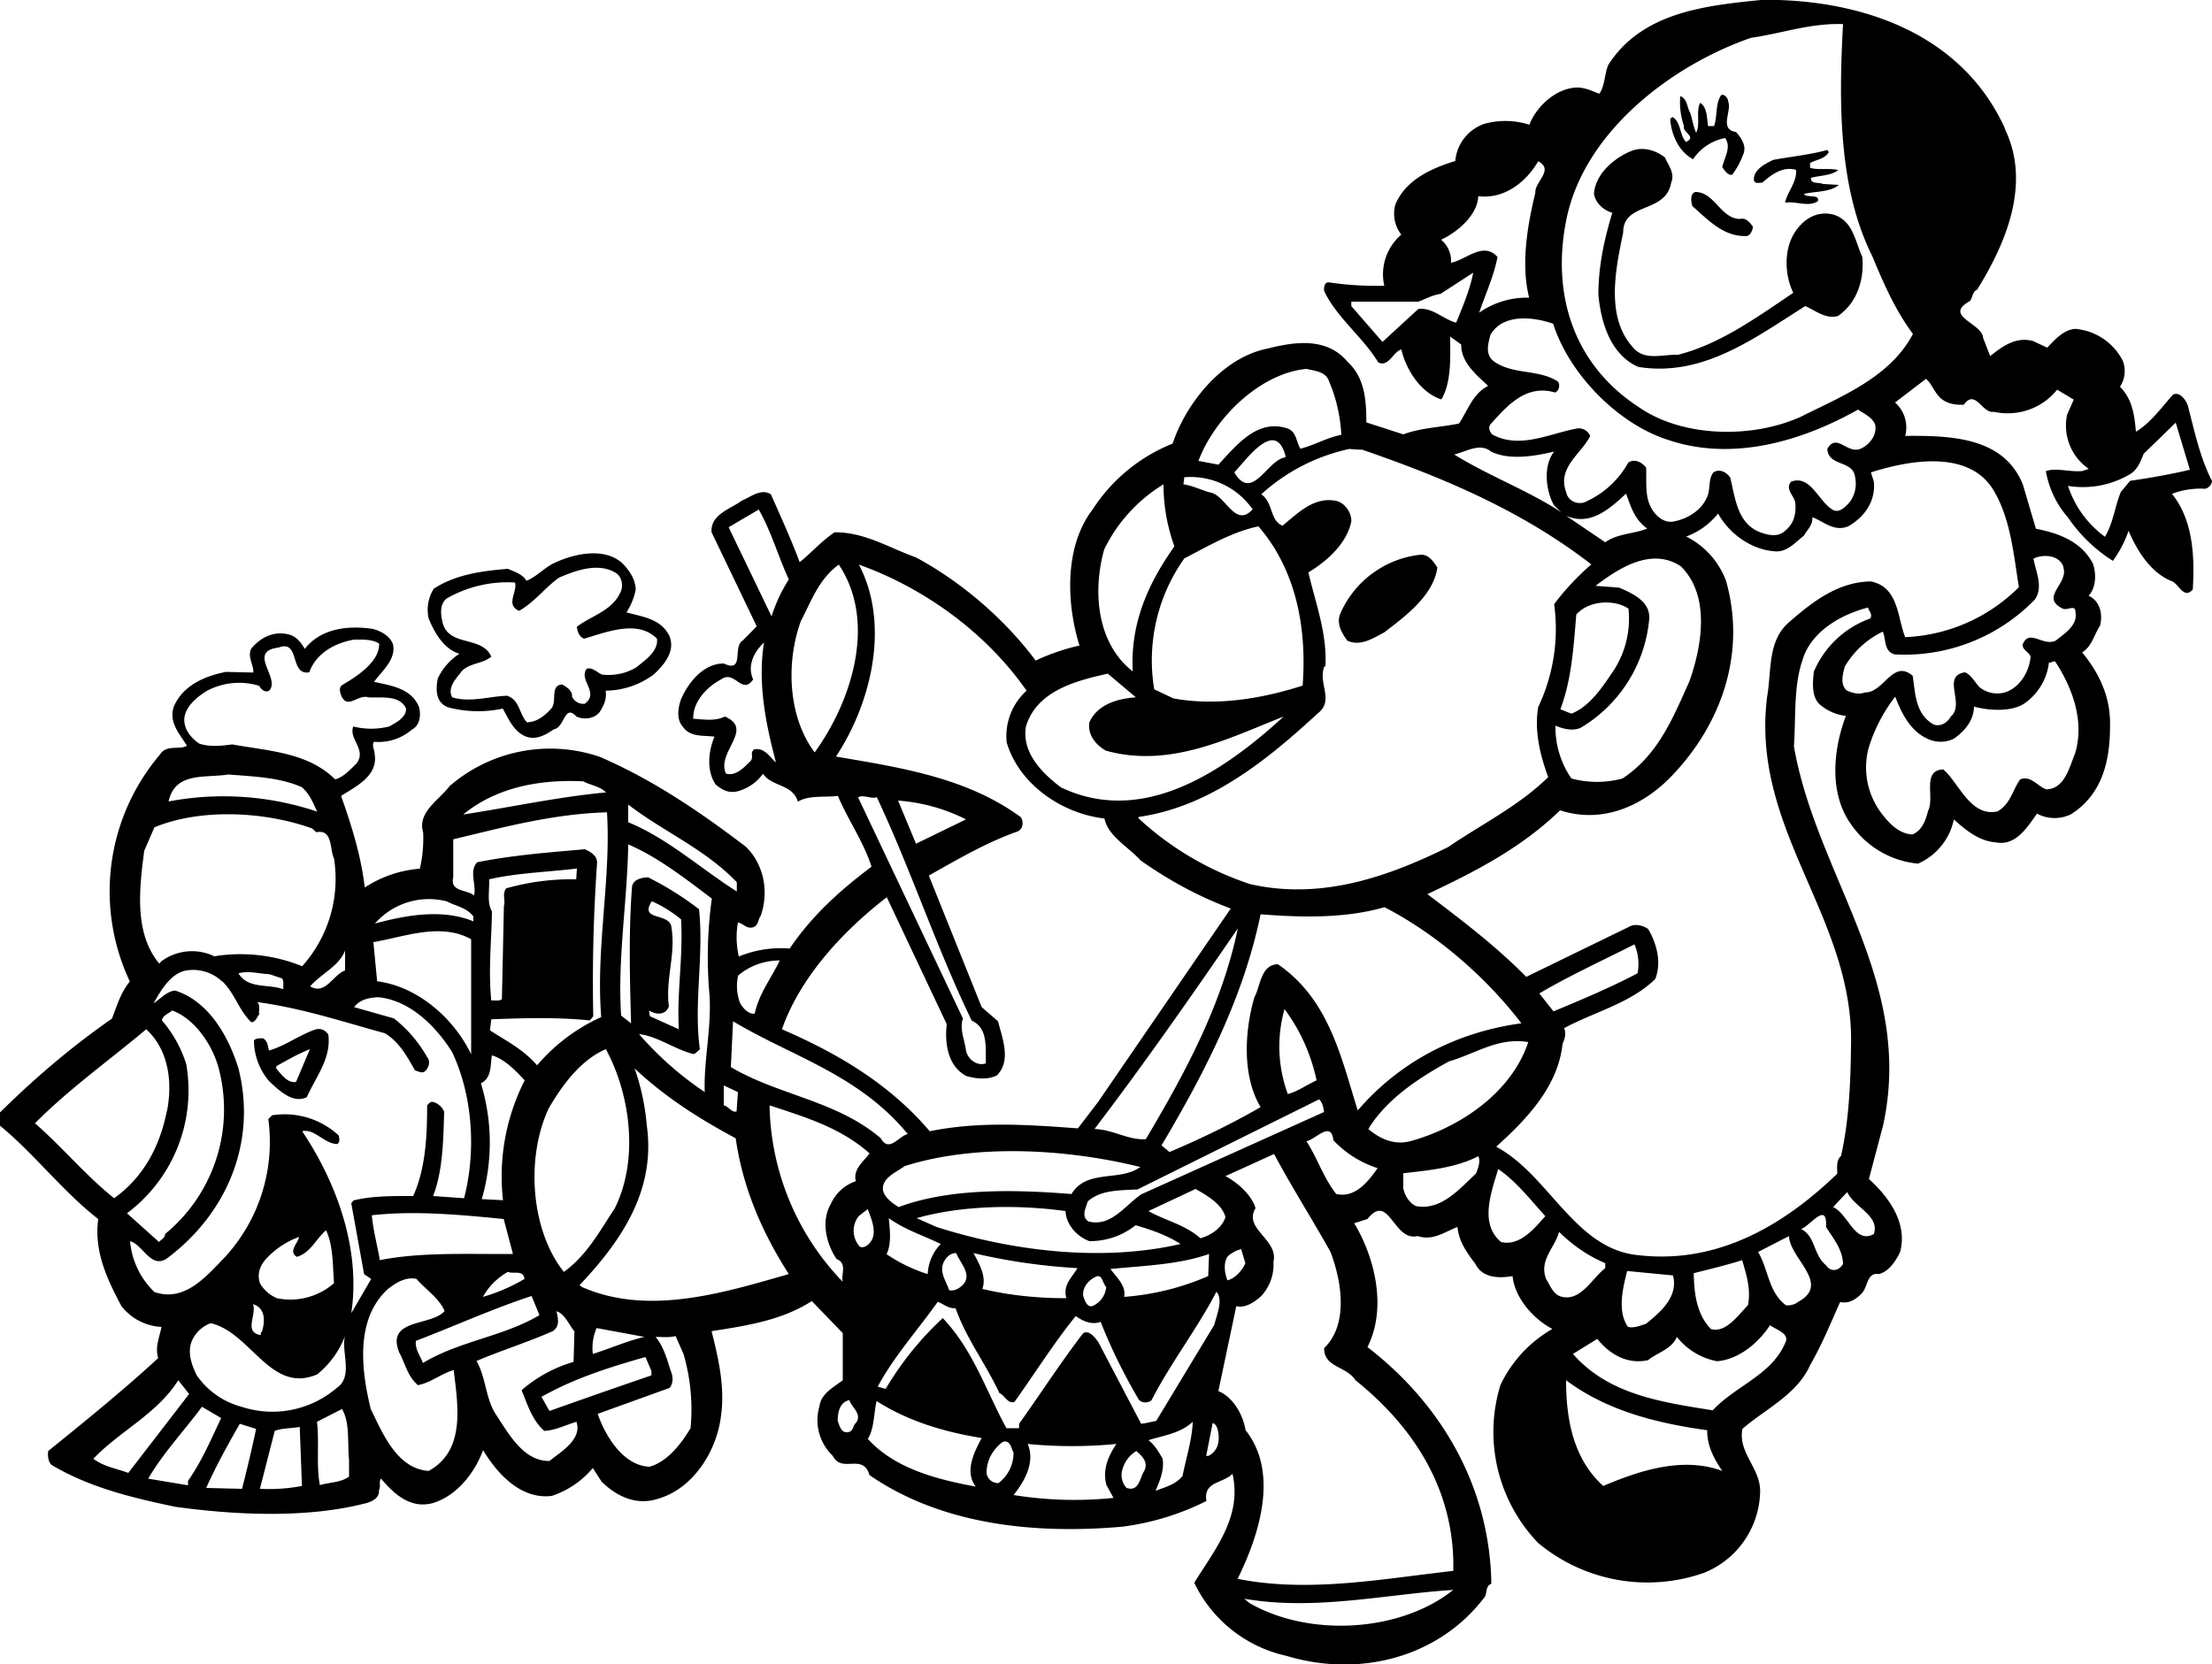 <svg xmlns="http://www.w3.org/2000/svg" width="960" height="722.492" shape-rendering="geometricPrecision" text-rendering="geometricPrecision" image-rendering="optimizeQuality" fill-rule="evenodd" clip-rule="evenodd" viewBox="0 0 10 7.526"><path d="M9.064.584c.12.248.002.52-.126.726-.019.006-.02.034-.032.051-.124.068.055.1.059.166l.032.083c.056-.044.116-.089.194-.068l.064.03c.033-.034.073-.081.126-.085a.266.266 0 0 1 .216.145.129.129 0 0 1-.013.117c.055.054.066.128.072.203.062-.036.116-.109.167-.167.03-.017.06.024.068.05.03.115.054.232.109.34 0 .014-.015.033-.032.035a.362.362 0 0 0-.149.023c.093.115.104.276.094.433-.043.047-.064-.032-.1-.04-.093-.04-.154-.14-.19-.226a.522.522 0 0 1-.071.136.694.694 0 0 1-.203-.196.43.43 0 0 1-.1-.21c.049-.016.105.005.164 0l.03-.01a.237.237 0 0 1-.098-.245l.03-.068-.075-.045a.287.287 0 0 1-.286.1c-.053.01-.083-.106-.136-.032-.049.002-.096-.008-.126-.055-.015-.02-.023-.043-.045-.062l-.14.107a.15.15 0 0 1 .046.151c.209-.002.446.006.532.22l.059.2c.1.019.205.056.258.158.015.045.015.107-.02.145.052.023.065.083.052.135-.027.04-.036.093-.081.121.079.096.13.205.126.335 0 .153-.034.307-.177.397a.168.168 0 0 1-.153-.003c-.041.056-.094.148-.186.13-.075-.006-.134-.053-.19-.104a.28.28 0 0 1-.162.2.414.414 0 0 1-.303-.178c-.1-.139-.081-.338-.023-.49a.22.22 0 0 1-.122-.055c-.034-.038-.028-.096-.023-.145a.436.436 0 0 1 .254-.24c.014-.018-.005-.033-.009-.05-.124.032-.26.11-.297.24-.04.117-.029.257-.038.388.102.586.546 1.06.403 1.714l-.064.242c.096.087.175.204.141.33-.019.04-.05.088-.096.1-.056-.01-.049.062-.08.09-.027.026-.056.045-.095.036-.043.096-.083.194-.136.286-.06.134-.203.198-.306.288-.021.111.086.179.08.29a.404.404 0 0 1-.254.361.772.772 0 0 1-.749-.135.724.724 0 0 1-.171-.714.578.578 0 0 1 .235-.254c-.086-.045-.17-.14-.18-.239-.057.01-.136.011-.168-.055-.038-.05-.075-.101-.081-.167-.058.022-.111.064-.18.041-.11.027-.129-.201-.227-.077l-.06.019c.094.156.149.384.06.56.35.27.554.65.56 1.07-.03.013-.016.045-.033.064-.207.27-.563.362-.894.262a.607.607 0 0 1-.416-.33c.092-.15.217-.297.173-.493-.045.045-.133.034-.118.123a1.181 1.181 0 0 1-.379.116c-.406.036-.822-.011-1.144-.233-.03-.102-.126-.006-.166-.087a.223.223 0 0 1-.06-.226c.007-.056.066-.086.105-.116v-.213l-.14-.145c-.135.087-.293.111-.453.136.029.118.062.25.042.387-.02.157-.126.326-.285.371-.097.032-.186-.011-.254-.077l-.04-.062a.407.407 0 0 1-.186.126c-.139.017-.246-.1-.31-.207-.038.102-.117.205-.226.239-.1.028-.175-.038-.235-.11-.012.01 0 .037-.01.052.004.04-.041.056-.071.062-.264.066-.584.05-.851.013-.194-.041-.386-.087-.556-.188-.018-.013-.02-.045-.017-.064.168-.136.335-.271.497-.42C.7 6.09.721 6.047.73 6a.246.246 0 0 1-.181-.094C.486 5.787.424 5.66.444 5.512.284 5.388.156 5.218 0 5.09v-.06c.162-.16.33-.302.506-.424.023-.059.04-.119.081-.168a.955.955 0 0 1 .136-1.026c.028-.047.09-.02.122-.04-.03-.05-.086-.107-.058-.18.043-.096.143-.136.235-.154l.123.003c.003-.032-.027-.07-.01-.107.045-.055.106-.083.175-.064.032.01.051.036.068.064.073-.094.198-.107.309-.09.036.01.077.032.09.071.013.068-.049.117-.086.168.075.017.167.028.203.113.01.037.005.084-.032.103a.23.23 0 0 1-.171.055c-.012.013.003.04.003.058.015.098-.088.145-.152.187.047.133.09.269.107.414a.53.53 0 0 1 .249-.085.604.604 0 0 0 .015-.164c-.027-.092.071-.145.12-.21a.695.695 0 0 1 .678-.132c.235.101.45.246.66.406.083.08.106.205.068.313-.013.017-.01.045-.035.052-.03.008-.044-.018-.068-.022a.386.386 0 0 0 .004.154.5.5 0 0 1 .23-.036c.1-.148.227-.263.37-.37-.036-.113-.107-.213-.152-.32-.06.007-.134-.004-.181.026-.023-.08-.115-.066-.158-.126a.206.206 0 0 1-.119.08c-.04.008-.068-.01-.094-.031-.043-.062-.034-.15-.006-.217-.05-.007-.109.004-.143-.045-.03-.034-.022-.083-.009-.122C3.11 3.087 3.18 3 3.272 3c.096.045.038-.077.086-.104l.063-.064-.204-.425c-.007-.081.087-.106.136-.143.041-.017.088-.057.132-.029.043.098.092.204.13.307.047-.037.105-.101.158-.135.133-.002.246.07.367.113.2.107.399.275.542.467a.944.944 0 0 1 .198-.068c-.06-.194-.068-.45.06-.616a.77.77 0 0 1 .361-.297c.062-.185.226-.39.43-.43.122-.031.267-.052.36.059.078.071.086.171.086.275l.167.054c.08-.03.17-.032.252-.049.04-.06.063-.137.132-.17-.054-.05-.124-.108-.122-.187l-.05-.036c0 .088.007.207-.04.284-.093-.03-.159-.133-.181-.226-.038.012-.057.081-.104.059-.068-.113-.19-.205-.245-.324-.001-.019.002-.04.023-.038.081.012.164.017.249.015a.236.236 0 0 1 .077-.231.155.155 0 0 1-.027-.136c.047-.113.166-.165.271-.197A.196.196 0 0 1 6.71.56a.356.356 0 0 1 .204.004c.032-.083.118-.162.209-.168.041-.002.073.015.107.028.026-.035.023-.09.041-.131.153-.238.437-.268.7-.294.447-.002.899.153 1.094.584zM8.332.109c-.02.36-.02.744.132 1.049.05.12.103.243.184.352-.103.196-.323.282-.506.374-.22.1-.537.095-.736-.045-.29-.19-.392-.504-.326-.84.077-.4.475-.703.836-.828.14-.02.267-.067.416-.062zm-.52.348c.02.044-.043.127.036.14.025.028.05.064.032.103a.351.351 0 0 1-.049.09C7.81.794 7.796.769 7.786.756c.008-.041.043-.09.013-.132a.226.226 0 0 0-.145.096C7.592.687 7.557.614 7.551.542c-.002-.005.006-.01.01-.013.039.023.031.08.061.113.051-.025-.018-.043-.009-.072a.332.332 0 0 1-.017-.135c.032.01.03.05.045.075.01.03.015.066.027.09.02-.039-.002-.095.018-.135.032.019.03.068.036.105h.027c.016-.045.005-.101.032-.14.016-.006.03.014.032.027zm-.284.257c.015.035.045.07.027.112-.025.142-.217.085-.217.226-.034.164-.08.379.042.516.052.066.133.034.207.036.19-.049.354-.168.52-.28-.042-.087-.044-.21.018-.289.041-.054.1-.082.166-.064.088.029.096.123.128.19.01.102-.023.208-.11.268-.056.015-.101-.025-.148-.045-.23.145-.463.322-.755.275-.124-.055-.168-.198-.18-.326 0-.132.027-.252.063-.371-.04-.011-.075-.043-.083-.085.006-.09.09-.162.168-.194.054-.022.113-.003.154.03zm.74-.027c-.017.032-.056.034-.085.05v.022c.04.011.087 0 .127.01-.03.025-.081.024-.123.035-.002.03.036.019.055.028l.071.004c-.04.034-.105.028-.158.041.013.02.07-.002.064.032-.043.03-.102-.002-.149.008.01-.051.053-.09.05-.149-.06-.017-.11.02-.153.058-.013-.001-.036.008-.038-.013-.002-.047.053-.073.087-.09.08-.015.166-.023.245-.045l.007.01zM6.941.872c-.036.146-.066.325-.028.474a.375.375 0 0 0-.226.068c.028-.083.066-.164.083-.252-.064-.072-.142.013-.21.026a.126.126 0 0 0-.045-.104c.074-.035.164-.11.168-.197.119.015.218-.066.271-.158.074.04-.017.092-.013.143zm.926.118c.026-.007.045.017.058.036-.003.015-.009.034-.026.041-.105.006-.175-.071-.248-.135-.006-.02-.012-.055.013-.064.088 0 .115.122.203.122zm-1.284.469c-.058-.015-.107-.07-.171-.062l-.162.149-.141-.162v-.02h.303c.032-.012.064-.03.1-.035l.148-.096c-.013.072-.047.153-.077.226zm.439.006c.071.224.29.45.516.523.297.102.613.004.862-.136.028.02.064.034.077.068.01.045-.024.092-.068.11-.06.022-.107-.074-.148 0 .005.082.118.048.126.13a.14.14 0 0 1-.023.108c-.022.025-.053.059-.086.032-.059-.04-.096-.154-.181-.122-.028.034.013.062.019.094.005.051-.006.096-.046.128-.03.029-.073.021-.109.008-.107-.038-.116-.155-.139-.249-.019-.026-.05-.041-.077-.022-.023.032-.012.075-.027.109-.026.064-.094.103-.158.113-.041.004-.077-.028-.096-.064-.028-.051-.02-.117-.022-.18-.02-.027-.055-.042-.081-.023a.414.414 0 0 1-.2.18c-.036.01-.073-.01-.08-.045-.044-.113.069-.175.108-.256a.056.056 0 0 0-.067-.032c-.12.023-.253.092-.375.026-.011-.01-.02-.03-.01-.045.078-.088.164-.184.294-.145a.036.036 0 0 0 .013-.049c-.086-.058-.208-.03-.293-.094-.038-.032-.023-.079-.013-.118.056-.098.197-.081.284-.05zm-1.013.261c.032.074.05.155.055.24-.066.013-.12.046-.185.063-.019-.03-.017-.073-.054-.09-.138-.05-.234.073-.317.162l-.09-.017c.07-.188.273-.395.488-.416.04.01.088.011.103.058zm3.891.398c-.084.02-.179.037-.27.05l-.042.05c-.027.065-.034.14-.072.203a.462.462 0 0 1-.167-.23.418.418 0 0 0 .284-.055c.034-.024.045-.058.058-.09l.145-.141.064.213zM5.811 2.06v.008c-.082.01-.15.205-.231.068.056-.059.186-.245.231-.076zm1.215-.018c-.051.064-.038.178 0 .244l.032.03c-.155-.101-.326-.163-.484-.261.053-.012.117-.055.167-.013.085.041.198.02.285 0zm-.872-.01c.367.126.723.275 1.04.52-.057.049-.121.116-.168.18a.824.824 0 0 1-.072.465c-.019.11.01.22.045.317-.135.132-.3.212-.452.316-.267.132-.57.241-.894.168a1.374 1.374 0 0 1-.506-.298v-.006c.314-.045.567-.244.81-.468.077-.06 0-.134.03-.213h.005c.008-.15-.045-.286-.077-.425.085-.051.173-.13.194-.23.002-.042-.032-.087-.072-.094-.098-.017-.167.054-.239.113-.058-.023-.041-.104-.096-.142A.86.86 0 0 1 6.1 2.03l.055.004zm2.869.203c.068.127.081.277.104.42a.772.772 0 0 1-.514.226c-.036-.09-.029-.226-.155-.252-.145.002-.258.087-.365.18-.104.085-.083.22-.104.34-.077.608.396.997.379 1.585-.002.17-.01.337-.045.493-.023.02-.017.053-.017.08-.247.238-.546.411-.904.368-.284-.03-.399-.362-.638-.49.14-.126.28-.274.3-.465.009-.02.018-.047.007-.071.137-.074.297-.111.412-.222.03-.076.006-.162-.032-.226-.023-.017-.06-.026-.087-.01l-.464.226c-.138-.14-.294-.258-.447-.374.211-.1.42-.205.6-.379.19.062.374-.018.507-.158.224-.235.335-.555.243-.88a.368.368 0 0 0-.18-.2.328.328 0 0 0 .144-.104c.051.092.151.164.258.171.055.004.09-.04.13-.071.015-.026.042-.05.038-.083.047.015.096.068.162.041.073-.041.126-.114.116-.203l-.013-.041c.172-.055.46-.11.565.1zm-3.36.068c-.081.089-.123-.07-.196-.077-.038-.011-.075-.03-.117-.036l.004-.032a.342.342 0 0 1 .309.145zm-.354.168c-.117.165-.2.346-.188.565-.166-.13-.181-.368-.129-.552a.704.704 0 0 1 .268-.294.821.821 0 0 0 .049.28zm2.138-.081c-.058.024-.135.022-.19.062l-.177-.12c.108.048.196-.03.271-.1.02.052.036.116.096.158zm-3.881.23a.71.71 0 0 0-.078.167l-.194-.403.136-.08c.056.097.088.212.136.316zm2.323.48c-.18.058-.388.094-.584.058l-.087-.041a.797.797 0 0 1 .136-.592c.105-.054.215-.12.335-.145.168.194.22.454.2.72zM2.81 2.543c.035.036.062.074.064.123a.292.292 0 0 1-.042.103c.072.02.155.028.194.106.028.067-.02.128-.071.175a.37.37 0 0 1-.217.073c.006.04-.01.07-.028.098-.025.03-.072.034-.104.019-.056-.06-.052.05-.103.058-.036.025-.08.05-.126.032-.055-.022-.078-.08-.104-.126a.53.53 0 0 1-.248-.006c-.057-.022-.055-.082-.046-.13a.27.27 0 0 1 .098-.112c-.071-.021-.113-.096-.139-.159a.178.178 0 0 1 .023-.135c.098-.064.214-.08.335-.09.03.013.066.024.084.054.044-.017.078-.056.119-.077.087-.043.226-.077.31-.006zm3.688.023c-.017.126-.144.22-.241.294-.05.026-.106.064-.166.037-.026-.036-.05-.077-.032-.122a.448.448 0 0 1 .365-.267c.036 0 .057.032.074.058zm2.83 0c.025.073-.108.134-.003.186.025.01.057-.022.058.017.01.059-.05.096-.09.128-.058.027-.119-.056-.149.017-.002.025.029.034.036.055-.006.068-.049.141-.117.162a.127.127 0 0 1-.113-.023c-.022-.022-.037-.056-.067-.068-.108.017.003.143-.064.2-.015.028-.047.047-.077.036-.083-.046-.083-.14-.095-.22-.09-.078-.13.077-.216.075-.028.011-.057.002-.081-.008-.032-.026-.02-.073-.01-.109a.397.397 0 0 1 .172-.158c.015.036.004.09.054.103a.82.82 0 0 0 .633-.248c.04-.057.004-.126-.006-.185.044-.022.12-.017.136.04zM7.6 2.562c.134.134.093.363.037.52-.072.158-.138.33-.302.438a.44.44 0 0 1-.231 0 .407.407 0 0 1-.072-.239c.034.015.081.027.117.008a.639.639 0 0 0 .307-.492c.004-.079-.077-.114-.136-.14l-.107-.008c.107-.081.254-.177.388-.087zm-3.917.84c-.122-.162-.13-.41-.062-.595.047-.089.08-.188.171-.254.174.26.057.62-.109.849zm.958-.279a.277.277 0 0 0-.09.234c.057.192.252.322.442.344.016.08.108.128.164.19.128.09.264.164.407.217l-.6.875-.091.119c-.232-.017-.446-.032-.67.013-.187-.22-.426-.356-.668-.461.08-.23.27-.44.474-.597l.271.574c-.01.09.006.192.09.235.046.012.095.017.136-.003.068-.066.024-.172.006-.245l-.074-.064-.239-.595c.128-.072.26-.15.403-.2.024-.013.026-.043.013-.064-.243-.178-.54-.224-.836-.274.158-.238.247-.595.104-.868.288.103.57.301.758.57zm-1.852-.529c.025.02.03.062.013.09-.04.08-.132.102-.194.15.002.022.01.044.032.054.098-.028.243-.089.33 0 .007.058-.055.098-.094.13a.245.245 0 0 1-.155.032c-.022-.01-.04-.032-.068-.027-.04.051.059.108-.009.159a.056.056 0 0 1-.058-.032c.003-.027-.027-.046-.045-.055-.057.004-.02.079-.05.11-.028.031-.063.06-.109.061-.035-.037-.033-.103-.09-.12-.077.002-.166.032-.248.007-.023-.045.018-.084.045-.12.037-.036.096-.032.132-.064-.044-.1-.204-.038-.223-.168-.007-.032-.007-.071.02-.094a.551.551 0 0 1 .31-.073c.013.041-.045.101.019.128.07-.04.118-.106.18-.15.076-.033.183-.072.262-.018zm4.573.158a.43.43 0 0 1-.064.275c-.05.074-.108.166-.194.2l-.05-.02c.05-.13.06-.28.072-.428.053-.062.168-.072.236-.027zm-5.648.158c.002.085-.105.151-.171.19-.011.016-.006.029 0 .046.028.064.075-.008.122.007.057.004.141-.013.171.051 0 .042-.047.064-.077.081a.336.336 0 0 1-.162 0c-.022.057.063.105.014.168-.027.026-.059.062-.096.071-.123-.122-.3-.128-.465-.158-.047.006-.1.013-.15-.004C.863 3.336.833 3.3.833 3.253c.002-.056.058-.103.104-.13a.31.31 0 0 1 .235-.022c.007.017.034.037.049.017.04-.059-.102-.172.038-.19.1-.038.048.127.139.112.032-.088.117-.133.203-.148.04 0 .081-.002.113.018zm1.74-.005c-.03.184.009.373.054.542-.024-.017-.05-.07-.1-.058-.018.017-.001.03-.013.05-.03.03-.068.072-.113.059-.045-.098.13-.2-.005-.258-.046.022-.093.013-.143.01-.002-.078.062-.144.126-.178.062-.045.094.074.145 0-.029-.062.005-.126.049-.167zm5.837.086c.078.119.134.27.09.416-.026.063-.048.162-.131.162-.04-.015-.07-.064-.117-.045-.036.05-.043.111-.103.145-.123.026-.174-.13-.245-.19-.098.004-.038.126-.068.186-.011.042-.026.089-.071.108-.055-.002-.098-.042-.132-.085a.344.344 0 0 1-.068-.3.72.72 0 0 1 .122-.238c.027.071.066.154.145.19a.136.136 0 0 0 .12 0c.052-.036.09-.085.091-.145.062.017.175.028.236-.02a.263.263 0 0 0 .103-.18c.011.004.017-.007.028-.004zm-4.156.162c-.083.006-.174.032-.21.113-.009.057.029.102.074.128.29.081.555-.056.804-.154-.265.243-.633.499-1.007.32-.09-.068-.177-.16-.158-.275.049-.162.227-.207.37-.239l.127.107zm-3.77.407c.037.032.05.071.069.11a1.327 1.327 0 0 0-.672-.046c.03-.136.165-.105.27-.122.115.009.234.013.334.058zm1.375.023c-.216.02-.431.067-.646.1.147-.121.341-.16.543-.15.033.018.073.021.103.05zm1.224.022c.156.331.269.68.429 1.01.075.033.062.125.064.193-.04.015-.083-.02-.09-.058-.006-.05-.03-.094-.014-.145l-.474-1c.028-.013.055.008.085 0zm.403.1l-.226.11-.081-.195a.81.81 0 0 1 .307.085zm-1.036.284v.042c-.164-.104-.314-.241-.491-.313v-.08c.16.123.346.2.491.351zm-.587-.316c.019.303-.051.61-.026.926a.826.826 0 0 0-.29.218c-.063-.073-.142-.112-.213-.158l.006-.05c.15-.006.297-.01.446.005l.015-.019a7.659 7.659 0 0 1 .017-.69c.003-.036-.029-.053-.055-.065-.16.014-.33.027-.487.059-.038.041-.002.103-.014.15-.032-.028-.11-.015-.094-.082v-.172c.226-.054.45-.115.695-.122zm-1.314.09c.075-.015.06.077.08.119a.592.592 0 0 1-.144.487.741.741 0 0 0-.397-.045.233.233 0 0 0-.24.023l-.009.01c-.115-.138-.09-.34-.068-.51l.046-.106c.209-.087.5-.072.713.005l.019.017zm1.788.3a1.929 1.929 0 0 0-.01.442c.008.15-.027.29-.022.433a1.492 1.492 0 0 1-.297-.262c.08.008.16.068.245.09.01-.001.02-.013.03-.022-.029-.205.019-.424-.004-.633a1.421 1.421 0 0 0-.23-.144c-.03.001-.07.01-.073.045-.015.2-.01.408-.004.615l-.045-.035c-.017-.258.028-.514.032-.774.135.058.26.156.378.245zm-.613-.087a1.08 1.08 0 0 0-.317.041c-.019.027-.002.051-.01.081l-.009.42c-.013.01-.032.004-.048.006-.014-.136.001-.27.003-.403-.024-.04-.01-.096-.013-.145.132-.03.26-.032.397-.049l-.003.049zm-.465.168v.022c-.14-.058-.305-.028-.445.01a.324.324 0 0 1 .326-.1c.04.022.087.026.119.068zm.939.013c.01.171-.02.335-.01.497l-.131-.059-.004-.026c.03.019.075.024.09-.019-.017-.124.034-.239.01-.365-.017-.057-.145-.023-.087-.11a.59.59 0 0 1 .132.082zm3.799.47c-.28.038-.542.164-.74.394-.075-.24-.13-.503-.361-.661-.078.002-.078.098-.106.149-.045.154-.056.357.028.497-.13.075-.27.143-.412.203l-.036-.03c.196-.33.37-.668.448-1.045.185.015.384.019.56-.032.231.119.457.313.619.525zm-1.698.524c-.08.005-.149-.044-.232-.046.226-.297.439-.602.648-.907-.072.346-.237.651-.416.953zm-3.05-.904v.52c-.079-.164-.243-.307-.425-.33l-.017-.177c.14-.024.305-.09.442-.013zm5.273.154c-.12.063-.252.119-.38.172l-.064-.081c.137-.081.286-.149.43-.222a.224.224 0 0 1 .014.131zM1.56 4.388c-.055.02-.089.113-.158.072.049-.057.13-.09.158-.162v.09zm1.965-.045c-.038.08-.094.15-.113.24-.026.005-.056-.025-.068-.052a.217.217 0 0 1-.007-.12.288.288 0 0 1 .188-.068zm-2.52.094c.058.057.075.132.131.185.02 0 .025-.023.036-.036-.004-.017.007-.042-.01-.055.202.027.388.089.578.141.066.04.102.108.136.168.015.004.032.015.045.004.017-.015.027-.045.01-.064a.595.595 0 0 0-.15-.175l-.18-.051c.025-.034.066-.043.11-.045.142.015.257.128.333.248.092.196.11.443.054.661l-.14-.01c.044-.114.046-.252.05-.38-.006-.02-.028-.04-.05-.045-.012-.004-.02.008-.027.015 0 .145-.008.288-.063.41-.094 0-.186-.001-.27.02l-.01.013.058.32.032.022-.09.155c.043-.285-.062-.584-.222-.823.056-.013.098.056.158.058.015-.007.01-.03.006-.04a.36.36 0 0 0-.3-.09l-.017.017a.77.77 0 0 1-.195.623c-.087.09-.183.206-.32.159a.362.362 0 0 1-.11-.23c.059.017.093.124.164.08.267-.197.412-.52.326-.861-.043-.14-.132-.303-.286-.352-.038.003-.066.037-.098.058.028-.049.075-.137.149-.149a.19.19 0 0 1 .161.05zm.27-.013c.01.013.004.032.006.049-.068-.025-.16 0-.203-.072.045-.013.092.002.14.004l.057.019zm4.677.461c-.044.02-.085.05-.13.062a.622.622 0 0 1-.015-.384c.073.098.12.206.145.322zM.986 4.821a.728.728 0 0 1-.24.759c.001.017-.017.024-.027.036l-.145-.13a.693.693 0 0 0 .268-.674.553.553 0 0 0-.11-.198c.004-.024.03-.03.046-.045.1.036.178.15.208.252zm3.118.307c-.038.006-.085.087-.122.019-.2-.171-.462-.194-.678-.322l.01-.207c.267.16.568.24.79.51zm-3.35-.103c-.03.15-.099.293-.238.393-.128-.102-.235-.232-.358-.339.155-.156.335-.284.503-.425.1.092.12.235.094.37zm.73-.349c.015.11-.057.194-.097.285-.062.03-.122-.027-.17-.072a.286.286 0 0 1-.069-.185c.01-.01.027-.009.042-.009.02.013.02.034.026.055.072-.02.14-.072.213-.096.022-.004.04.003.054.022zm5.425.036c-.077.232-.314.388-.533.448-.073.019-.137-.01-.19-.055.083-.137.232-.233.365-.306.119-.034.222-.11.358-.087zm-5.57.18c-.036.008-.068-.033-.09-.061v-.01c.05-.028.099-.056.152-.077l-.063.149zm1.4-.148c.111.205.15.5.04.72-.066.099-.125.212-.23.287-.15-.188-.173-.518-.068-.74.06-.103.143-.218.258-.267zm-.367.141a.958.958 0 0 0-.098.542l-.096-.005a.917.917 0 0 0-.004-.524c.051-.024.042-.086.05-.126.058.017.108.07.148.113zm.954.262c.032.224.119.425.24.614-.288.082-.633.192-.936.058l-.01-.008c.19-.201.345-.429.304-.722a1.047 1.047 0 0 0-.055-.258c.141.133.297.23.457.316zm.004-.122c-.02.009-.037-.023-.058-.027v-.09l.064.03-.006.087zm2.656.003L5.16 5.4c-.075.051-.137.149-.239.123-.036-.023-.01-.063-.004-.09.06-.055.15-.05.226-.055l.82-.407c.016.013.02.038.023.058zm-2.055.187c-.021.032-.077.07-.062.126a.191.191 0 0 0-.113.103c-.046.078-.02.181.026.249.05.019.019.07.028.103a1.177 1.177 0 0 1-.331-.798c.16.053.32.1.452.217zm2.097-.059a.475.475 0 0 0 .2.126c-.042.059-.1.136-.187.117-.058-.073-.085-.162-.135-.239.04-.006.112-.096.122-.004zm-.872.12c-.092.069-.243.008-.312.123-.25-.02-.55-.028-.781.059-.029-.017-.068-.046-.072-.081 0-.055.062-.076.098-.104.327-.104.74-.077 1.067.004zm.859.385c.05.132.083.326-.029.435 0 .088.1.08.142.145.276.222.45.51.442.862-.322.036-.653.1-.975.036.092-.187.192-.475.036-.672-.012-.072-.057-.15-.123-.177l.081-.384c.04.01.081-.017.113-.046a.208.208 0 0 0 .055-.154c.024-.102-.138-.149-.081-.243-.017-.06-.083-.117-.136-.145l.22-.1c.078.147.172.294.255.443zm.659-.356c-.08.075-.159.168-.271.149-.032-.013-.053-.05-.059-.081v-.068c.113-.013.237-.024.339-.077.011.02 0 .054-.01.077zm.312.194c-.05.056-.115.137-.2.117-.1-.083-.043-.228-.013-.33.081.055.147.14.213.213zm-1.446.004c-.015.05-.067.083-.113.096-.07-.062-.162-.081-.235-.123l.213-.1c.05.029.118.066.135.127zm2.931.077c-.086.047-.116-.092-.184-.122l.064-.068c.03.068.149.107.12.19zm-3.654-.104c.002.059.05.115.108.136a.33.33 0 0 0 .209-.072c.07.021.14.044.203.085-.361.083-.768.03-1.103-.077l-.09-.04c.205-.058.455-.062.673-.032zm-.89.15c-.011.01-.034.022-.045.005a.107.107 0 0 1 0-.132l.041-.032c.015.043.05.115.004.158zm-1.65-.114l.042.158c-.192.002-.412-.01-.602.028-.011-.067-.03-.133-.036-.203.194-.022.403-.002.597.017zm5.978.036c.034.053.075.102.077.167-.017.03-.054.04-.077.006-.058-.047-.047-.132-.113-.164.038-.01.12-.13.113-.01zm-4.002.077a.207.207 0 0 0-.059.136.71.71 0 0 1-.186-.09c.023-.046.015-.112.01-.163.073.053.156.078.235.117zm-2.743.177a.299.299 0 0 1-.258.068.16.16 0 0 1-.077-.068c-.015-.045.003-.087.037-.119a.37.37 0 0 1 .14-.09c-.006.03-.05.066-.01.09.062-.018.087-.082.132-.12.032.066.03.156.036.239zm5.747-.09v.022c-.058.044-.109.149-.194.13-.04-.007-.054-.05-.073-.08-.034-.087.04-.142.058-.214.064.063.134.11.21.142zm.872.175a.078.078 0 0 1-.055.015c-.08-.06-.079-.162-.126-.241l.14-.072c.001.1.193.217.04.298zM5.63 5.712c-.014.032-.047.07-.081.077-.013-.032-.02-.081.003-.11a.149.149 0 0 1 .059-.031l.019.064zm-1.307-.046c.017.046.08.102.023.15-.015.012-.032.022-.055.018-.013-.041-.049-.085-.022-.132.01-.019.03-.037.054-.036zm.548.068c-.024.042-.068.076-.05.136-.133 0-.259-.013-.38-.042.02-.056-.014-.113-.04-.162a2.7 2.7 0 0 0 .47.068zm.591.036a1.164 1.164 0 0 1-.38.094c.01-.049-.032-.086-.062-.126.147-.015.308-.019.446-.068l-.004.1zm2.414-.072c.018.063.041.13.026.204-.043.043-.1.128-.168.107-.064-.068-.075-.158-.077-.252.074-.019.147-.036.219-.059zm-.313.068c.026.096-.055.166-.122.22-.027.008-.051.02-.081.014-.05-.07-.023-.177-.004-.253l.207.02zm-5.192.017a.8.8 0 0 1-.188.081.295.295 0 0 1 .113-.113c.024.011.071-.011.075.032zm2.63.036a.103.103 0 0 1-.055.083c-.03.017-.041-.019-.049-.042-.005-.037.023-.071.055-.086.032-.017.032.03.049.045zm-3.118-.036c.044.05.102.087.127.145-.06.07-.27.032-.204.19.027.05.036.104.083.145.058-.01.105-.052.162-.068.019.159.055.364-.113.456-.145-.01-.209-.173-.262-.28-.043-.176-.071-.407.078-.543.037-.028.08-.056.13-.045zm3.605.21l-.261.432c-.023.004-.045.01-.068.013l-.194-.37c-.015-.02-.04-.055-.068-.04-.103.134-.192.273-.29.41v.02H4.55c-.092-.168-.15-.353-.288-.498a1.427 1.427 0 0 0-.258.32l-.036-.01c.072-.135.18-.255.271-.383.02.004.048.032.081.028.047.136.138.254.198.384.025.01.036.049.068.04.092-.128.175-.262.277-.388.032.022.071.041.113.026.047.12.105.237.17.348.012.021.046.02.06.006.086-.168.206-.322.293-.49.032.034.002.104-.01.151zm-3.05-.046c-.161.096-.363.117-.526.216-.012-.033-.036-.06-.032-.1.175-.067.344-.144.523-.203l.036.087zm-1.255.075c-.006.004-.004.01-.004.015-.079-.013-.018-.09-.035-.14.058.018.054.08.04.125zm1.414-.003l-.004.139a.624.624 0 0 0-.235.128c.026.064.05.14.103.184.053-.003.098-.028.145-.041.027.08-.073.137-.122.177-.117.002-.185-.124-.24-.207-.05-.074-.046-.17-.09-.245.11-.047.232-.085.345-.135.034-.023.023-.059.017-.09.038.012.055.06.08.09zm-1.16.193a.411.411 0 0 0 .126-.18c-.028.067.04.19-.041.244a.447.447 0 0 1-.43.085.358.358 0 0 1-.203-.143c-.022-.045-.043-.102-.022-.154a.147.147 0 0 1 .086-.081c.183.043.272.325.484.23zm6.636-.145c-.062.151-.224.196-.33.31-.23-.037-.47-.07-.632-.255l.11-.068c.056.07.137.117.23.096.042-.035.104-.047.13-.105a.3.3 0 0 0 .182.11c.097-.008.186-.082.239-.163.026.02.086.036.071.075zm-5.16-.022c-.08.019-.156.053-.233.077a.227.227 0 0 1 .017-.117l.216.04zm.177.077a.9.9 0 0 1 .032.335c-.041.07-.105.153-.186.175-.12-.005-.2-.141-.234-.239l.324-.117c.017-.017.017-.047.01-.067-.02-.057-.032-.115-.072-.164.03 0 .062.004.09-.004l.036.081zm-.145.077v.02c-.152.052-.307.106-.461.161l-.036-.064c.147-.083.307-.134.47-.18l.027.063zM.58 6.66c-.053-.02-.111-.028-.158-.064.12-.126.286-.201.384-.355l.049.062-.275.357zm7.138-.193c-.001.07.03.128.068.184-.179-.066-.373-.002-.538.068-.136-.123-.168-.301-.168-.478.183.137.407.194.638.226zm-3.85-.032c-.013.013-.01.035-.031.04-.034.009-.042-.03-.05-.05 0-.04.01-.086.053-.094.01.034.06.062.029.104zm.57.067c-.031.059-.08.15-.027.22-.164-.031-.362-.077-.488-.216.03-.045.027-.119.04-.171.14.09.305.14.474.167zM1 6.412c-.046.096-.087.194-.15.284v.02l-.18-.03c.066-.114.162-.216.243-.325L1 6.412zm.578.19v.075c-.038.027-.087.025-.132.038-.017-.09-.002-.194-.013-.286l.113-.058c.037.062.024.152.032.231zm3.768.072c-.033.04-.079.05-.122.067.019-.045.04-.094.032-.145-.017-.03-.034-.06-.064-.084.066-.021.143-.03.2-.083-.002.077-.03.164-.046.245zm.162-.194c.006.043-.005.083-.045.103h-.01l.029-.148c.017.003.023.026.026.045zm-4.35-.02a6.147 6.147 0 0 1-.064.272l-.162-.004c.045-.1.098-.196.152-.29l.074.023zm.207.259a.802.802 0 0 1-.19.013l.067-.262c.032-.013.076-.011.113-.018l.01.267zm3.217-.149a.171.171 0 0 1-.068.136.052.052 0 0 1-.054-.046c0-.056.028-.107.073-.14.036-.012.038.031.05.05zm.465-.041c-.036.054-.064.115-.045.186l.032.058a1.724 1.724 0 0 1-.452-.013c.047-.058.1-.147.064-.231.128.013.273.013.401 0zm.126.122c-.02.028-.022.096-.08.077a.085.085 0 0 1-.018-.086.14.14 0 0 1 .062-.081c.027.024.055.049.036.09zm1.397.538c-.24.192-.653.215-.922.059l-.023-.019c.322.055.633-.02.945-.04z"/></svg>